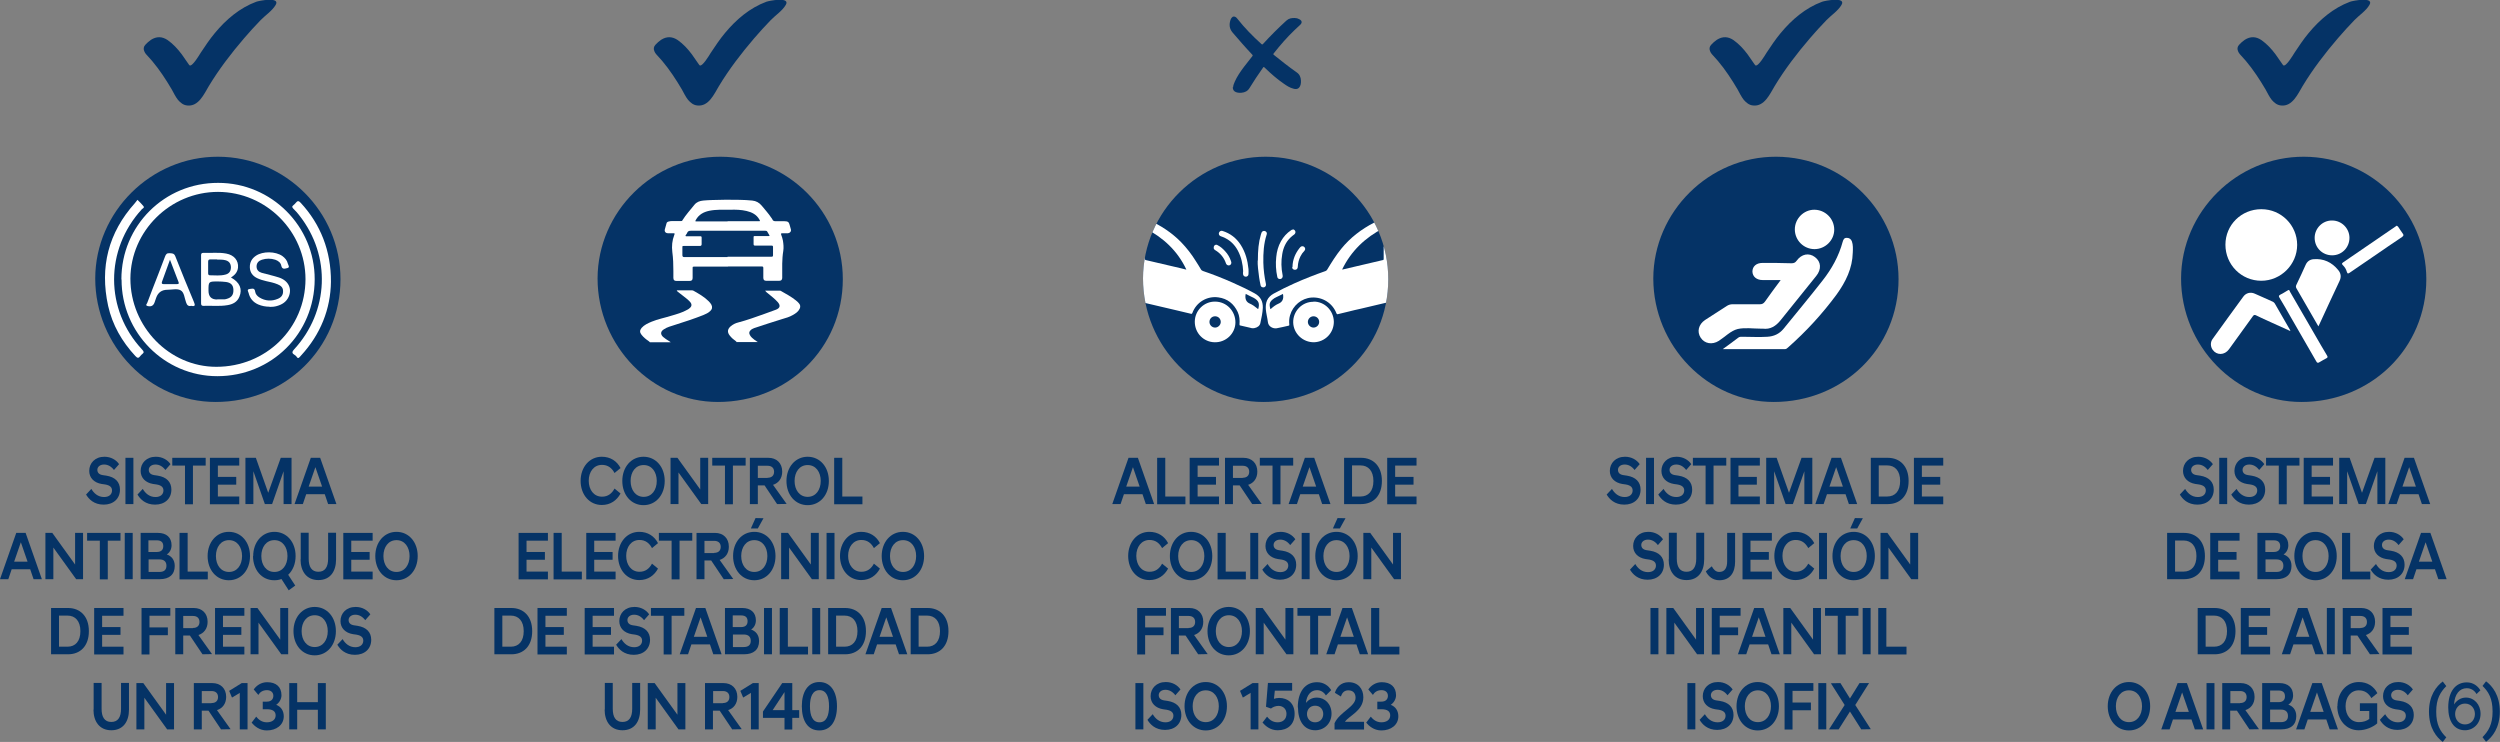 <?xml version="1.0" encoding="UTF-8"?> <svg xmlns="http://www.w3.org/2000/svg" xmlns:xlink="http://www.w3.org/1999/xlink" id="Capa_2" data-name="Capa 2" viewBox="0 0 141.49 41.99"><rect x="0" y="0" width="141.49" height="41.99" fill="#808080" stroke="none"/><defs><style> .cls-1 { fill: none; } .cls-1, .cls-2, .cls-3 { stroke-width: 0px; } .cls-2 { fill: #fff; } .cls-3 { fill: #053366; } .cls-4 { clip-path: url(#clippath); } </style><clipPath id="clippath"><path class="cls-1" d="M71.64,8.87c-3.79-.01-6.94,3.11-6.95,6.89,0,3.81,3.08,6.99,6.81,6.99,3.95,0,7.07-3.05,7.07-6.95,0-3.81-3.11-6.92-6.93-6.93Z"></path></clipPath></defs><g id="Capa_1-2" data-name="Capa 1"><g><path class="cls-3" d="M4.87,27.99l.3-.32c.14.24.37.46.72.46.29,0,.45-.16.45-.37,0-.17-.1-.29-.38-.34l-.21-.03c-.42-.07-.7-.34-.7-.74,0-.44.33-.8.86-.8.37,0,.67.18.83.42l-.29.33c-.15-.2-.34-.31-.56-.31-.24,0-.38.14-.38.3s.1.27.31.3l.2.03c.49.08.77.35.77.79,0,.51-.37.85-.92.85s-.85-.31-1.01-.59Z"></path><path class="cls-3" d="M7.1,25.91h.45v2.62h-.45v-2.62Z"></path><path class="cls-3" d="M7.78,27.99l.3-.32c.14.24.37.46.72.46.29,0,.45-.16.45-.37,0-.17-.1-.29-.38-.34l-.21-.03c-.42-.07-.7-.34-.7-.74,0-.44.33-.8.86-.8.37,0,.67.18.83.42l-.29.33c-.15-.2-.34-.31-.56-.31-.24,0-.38.14-.38.3s.1.27.31.3l.2.03c.49.08.77.35.77.79,0,.51-.37.85-.92.85s-.85-.31-1.01-.59Z"></path><path class="cls-3" d="M10.47,26.35h-.72v-.44h1.89v.44h-.72v2.19h-.45v-2.19Z"></path><path class="cls-3" d="M11.88,25.91h1.66v.44h-1.21v.64h1.04v.44h-1.04v.67h1.21v.44h-1.66v-2.62Z"></path><path class="cls-3" d="M13.87,25.91h.61l.7,1.98.71-1.98h.61v2.62h-.45v-1.86l-.65,1.86h-.41l-.65-1.86v1.86h-.45v-2.62Z"></path><path class="cls-3" d="M17.59,25.91h.53l.92,2.62h-.47l-.19-.56h-1.05l-.19.56h-.47l.92-2.62ZM17.48,27.54h.75l-.38-1.1-.38,1.1Z"></path><path class="cls-3" d="M.92,30.16h.53l.92,2.62h-.47l-.19-.56H.66l-.19.56h-.47l.92-2.62ZM.81,31.79h.75l-.38-1.1-.38,1.1Z"></path><path class="cls-3" d="M2.56,30.16h.4l1.29,1.79v-1.79h.45v2.62h-.39l-1.29-1.79v1.79h-.45v-2.62Z"></path><path class="cls-3" d="M5.65,30.6h-.72v-.44h1.89v.44h-.72v2.19h-.45v-2.19Z"></path><path class="cls-3" d="M7.06,30.16h.45v2.62h-.45v-2.62Z"></path><path class="cls-3" d="M7.96,30.16h.98c.48,0,.77.26.77.7,0,.22-.1.41-.27.52.26.09.45.3.45.65,0,.48-.3.75-.85.75h-1.08v-2.62ZM8.87,31.24c.26,0,.37-.13.37-.33s-.1-.33-.37-.33h-.47v.66h.47ZM9.02,32.37c.28,0,.4-.13.4-.35s-.12-.36-.4-.36h-.61v.71h.61Z"></path><path class="cls-3" d="M10.17,30.16h.45v2.19h1.14v.44h-1.6v-2.62Z"></path><path class="cls-3" d="M11.75,31.47c0-.78.5-1.37,1.2-1.37s1.2.58,1.2,1.37-.5,1.37-1.2,1.37-1.2-.58-1.2-1.37ZM12.22,31.47c0,.51.28.9.74.9s.74-.39.74-.9-.28-.9-.74-.9-.74.39-.74.9Z"></path><path class="cls-3" d="M14.33,31.47c0-.78.5-1.37,1.2-1.37s1.2.58,1.2,1.37c0,.44-.16.82-.42,1.06l.4.61-.37.27-.41-.64c-.13.05-.26.07-.41.07-.7,0-1.2-.58-1.2-1.37ZM16.27,31.47c0-.51-.28-.9-.74-.9s-.74.39-.74.9.28.9.74.9.74-.39.74-.9Z"></path><path class="cls-3" d="M17.02,31.66v-1.51h.45v1.47c0,.45.16.74.55.74s.55-.29.55-.74v-1.47h.45v1.51c0,.68-.33,1.17-1,1.17s-1.01-.5-1.01-1.17Z"></path><path class="cls-3" d="M19.43,30.16h1.66v.44h-1.21v.64h1.04v.44h-1.04v.67h1.21v.44h-1.66v-2.62Z"></path><path class="cls-3" d="M21.24,31.47c0-.78.5-1.37,1.2-1.37s1.2.58,1.2,1.37-.5,1.37-1.2,1.37-1.2-.58-1.2-1.37ZM21.7,31.47c0,.51.28.9.74.9s.74-.39.74-.9-.28-.9-.74-.9-.74.39-.74.9Z"></path><path class="cls-3" d="M2.89,34.41h.96c.68,0,1.18.46,1.18,1.31s-.49,1.31-1.18,1.31h-.96v-2.62ZM3.34,34.85v1.75h.48c.45,0,.73-.31.73-.88s-.29-.88-.73-.88h-.48Z"></path><path class="cls-3" d="M5.33,34.41h1.66v.44h-1.21v.64h1.04v.44h-1.04v.67h1.21v.44h-1.66v-2.62Z"></path><path class="cls-3" d="M8.01,34.41h1.63v.44h-1.18v.66h1.04v.44h-1.04v1.09h-.45v-2.62Z"></path><path class="cls-3" d="M10.75,35.97h-.38v1.06h-.45v-2.62h1.05c.46,0,.78.3.78.78,0,.39-.21.65-.52.75l.77,1.08h0s-.54.01-.54.01l-.71-1.06ZM10.92,35.54c.24,0,.37-.13.37-.34s-.13-.34-.37-.34h-.55v.69h.55Z"></path><path class="cls-3" d="M12.17,34.41h1.66v.44h-1.21v.64h1.04v.44h-1.04v.67h1.21v.44h-1.66v-2.62Z"></path><path class="cls-3" d="M14.17,34.41h.4l1.29,1.79v-1.79h.45v2.62h-.39l-1.29-1.79v1.79h-.45v-2.62Z"></path><path class="cls-3" d="M16.61,35.72c0-.78.5-1.37,1.2-1.37s1.2.58,1.2,1.37-.5,1.37-1.2,1.37-1.2-.58-1.2-1.37ZM17.07,35.72c0,.51.28.9.74.9s.74-.39.74-.9-.28-.9-.74-.9-.74.39-.74.9Z"></path><path class="cls-3" d="M19.09,36.49l.3-.32c.14.24.37.46.72.46.29,0,.45-.16.45-.37,0-.17-.1-.29-.38-.34l-.21-.03c-.42-.07-.7-.34-.7-.74,0-.44.33-.8.86-.8.37,0,.67.18.83.42l-.29.33c-.15-.2-.34-.31-.56-.31-.24,0-.38.14-.38.3s.1.27.31.3l.2.03c.49.08.77.35.77.79,0,.51-.37.85-.92.85s-.85-.31-1.01-.59Z"></path><path class="cls-3" d="M5.3,40.16v-1.51h.45v1.47c0,.45.16.74.55.74s.55-.29.55-.74v-1.47h.45v1.51c0,.68-.33,1.17-1,1.17s-1.01-.5-1.01-1.17Z"></path><path class="cls-3" d="M7.71,38.66h.4l1.29,1.79v-1.79h.45v2.62h-.39l-1.29-1.79v1.79h-.45v-2.62Z"></path><path class="cls-3" d="M11.8,40.22h-.38v1.06h-.45v-2.62h1.05c.46,0,.78.3.78.78,0,.39-.21.65-.52.75l.77,1.08h0s-.54.01-.54.01l-.71-1.06ZM11.97,39.79c.24,0,.37-.13.37-.34s-.13-.34-.37-.34h-.55v.69h.55Z"></path><path class="cls-3" d="M13.56,39.22l-.43.26-.16-.38.71-.44h.33v2.62h-.44v-2.07Z"></path><path class="cls-3" d="M14.24,40.9l.26-.34c.12.15.31.32.6.32s.5-.14.5-.39c0-.23-.16-.35-.5-.35h-.23v-.43h.23c.26,0,.37-.15.37-.33,0-.21-.16-.32-.36-.32-.25,0-.4.12-.49.27l-.26-.31c.15-.22.42-.41.76-.41.51,0,.81.27.81.74,0,.21-.12.42-.3.54.27.1.43.34.43.65,0,.49-.42.8-.96.8-.42,0-.7-.25-.86-.44Z"></path><path class="cls-3" d="M16.37,38.66h.45v1.08h1.17v-1.08h.45v2.62h-.45v-1.11h-1.17v1.11h-.45v-2.62Z"></path></g><g><path class="cls-3" d="M32.86,27.22c0-.78.5-1.37,1.2-1.37.49,0,.86.25,1.06.64l-.34.28c-.15-.28-.37-.46-.71-.46-.46,0-.75.39-.75.9s.29.9.75.9c.34,0,.56-.18.71-.46l.34.28c-.21.39-.57.65-1.06.65-.7,0-1.2-.58-1.2-1.37Z"></path><path class="cls-3" d="M35.22,27.22c0-.78.5-1.37,1.2-1.37s1.2.58,1.2,1.37-.5,1.37-1.2,1.37-1.2-.58-1.2-1.37ZM35.69,27.22c0,.51.28.9.74.9s.74-.39.74-.9-.28-.9-.74-.9-.74.39-.74.9Z"></path><path class="cls-3" d="M37.94,25.91h.4l1.29,1.79v-1.79h.45v2.62h-.39l-1.29-1.79v1.79h-.45v-2.62Z"></path><path class="cls-3" d="M41.03,26.35h-.72v-.44h1.89v.44h-.72v2.19h-.45v-2.19Z"></path><path class="cls-3" d="M43.27,27.47h-.38v1.06h-.45v-2.62h1.05c.46,0,.78.3.78.78,0,.39-.21.65-.52.75l.77,1.08h0s-.54.01-.54.01l-.71-1.06ZM43.44,27.04c.24,0,.37-.13.37-.34s-.13-.34-.37-.34h-.55v.69h.55Z"></path><path class="cls-3" d="M44.51,27.22c0-.78.5-1.37,1.2-1.37s1.2.58,1.2,1.37-.5,1.37-1.2,1.37-1.2-.58-1.2-1.37ZM44.97,27.22c0,.51.28.9.74.9s.74-.39.74-.9-.28-.9-.74-.9-.74.39-.74.9Z"></path><path class="cls-3" d="M47.22,25.91h.45v2.19h1.14v.44h-1.6v-2.62Z"></path><path class="cls-3" d="M29.35,30.16h1.66v.44h-1.21v.64h1.04v.44h-1.04v.67h1.21v.44h-1.66v-2.62Z"></path><path class="cls-3" d="M31.34,30.16h.45v2.19h1.14v.44h-1.6v-2.62Z"></path><path class="cls-3" d="M33.18,30.16h1.66v.44h-1.21v.64h1.04v.44h-1.04v.67h1.21v.44h-1.66v-2.62Z"></path><path class="cls-3" d="M34.98,31.47c0-.78.5-1.37,1.2-1.37.49,0,.86.25,1.06.64l-.34.28c-.15-.28-.37-.46-.71-.46-.46,0-.75.39-.75.9s.29.9.75.9c.34,0,.56-.18.71-.46l.34.28c-.21.39-.57.65-1.06.65-.7,0-1.2-.58-1.2-1.37Z"></path><path class="cls-3" d="M38.01,30.6h-.72v-.44h1.89v.44h-.72v2.19h-.45v-2.19Z"></path><path class="cls-3" d="M40.25,31.72h-.38v1.06h-.45v-2.62h1.05c.46,0,.78.3.78.78,0,.39-.21.65-.52.75l.77,1.08h0s-.54.01-.54.01l-.71-1.06ZM40.42,31.29c.24,0,.37-.13.37-.34s-.13-.34-.37-.34h-.55v.69h.55Z"></path><path class="cls-3" d="M42.69,32.84c-.7,0-1.2-.58-1.2-1.37s.5-1.37,1.2-1.37,1.2.58,1.2,1.37-.5,1.37-1.2,1.37ZM42.69,30.57c-.46,0-.74.39-.74.9s.28.9.74.9.74-.39.74-.9-.28-.9-.74-.9ZM42.5,29.91h.39l.32-.58h0s-.45-.01-.45-.01l-.26.58h0Z"></path><path class="cls-3" d="M44.2,30.16h.4l1.29,1.79v-1.79h.45v2.62h-.39l-1.29-1.79v1.79h-.45v-2.62Z"></path><path class="cls-3" d="M46.78,30.16h.45v2.62h-.45v-2.62Z"></path><path class="cls-3" d="M47.54,31.47c0-.78.5-1.37,1.2-1.37.49,0,.86.25,1.06.64l-.34.28c-.15-.28-.37-.46-.71-.46-.46,0-.75.39-.75.9s.29.9.75.9c.34,0,.56-.18.71-.46l.34.28c-.21.39-.57.65-1.06.65-.7,0-1.2-.58-1.2-1.37Z"></path><path class="cls-3" d="M49.9,31.47c0-.78.5-1.37,1.2-1.37s1.2.58,1.2,1.37-.5,1.37-1.2,1.37-1.2-.58-1.2-1.37ZM50.37,31.47c0,.51.28.9.74.9s.74-.39.74-.9-.28-.9-.74-.9-.74.39-.74.9Z"></path><path class="cls-3" d="M27.98,34.41h.96c.68,0,1.18.46,1.18,1.31s-.49,1.31-1.18,1.31h-.96v-2.62ZM28.43,34.85v1.75h.48c.45,0,.73-.31.73-.88s-.29-.88-.73-.88h-.48Z"></path><path class="cls-3" d="M30.42,34.41h1.66v.44h-1.21v.64h1.04v.44h-1.04v.67h1.21v.44h-1.66v-2.62Z"></path><path class="cls-3" d="M33.09,34.41h1.66v.44h-1.21v.64h1.04v.44h-1.04v.67h1.21v.44h-1.66v-2.62Z"></path><path class="cls-3" d="M34.87,36.49l.3-.32c.14.24.37.46.72.46.29,0,.45-.16.45-.37,0-.17-.1-.29-.38-.34l-.21-.03c-.42-.07-.7-.34-.7-.74,0-.44.33-.8.86-.8.37,0,.67.18.83.42l-.29.33c-.15-.2-.34-.31-.56-.31-.24,0-.38.14-.38.3s.1.27.31.3l.2.03c.49.08.77.35.77.79,0,.51-.37.85-.92.85s-.85-.31-1.01-.59Z"></path><path class="cls-3" d="M37.56,34.85h-.72v-.44h1.89v.44h-.72v2.19h-.45v-2.19Z"></path><path class="cls-3" d="M39.39,34.41h.53l.92,2.62h-.47l-.19-.56h-1.05l-.19.56h-.47l.92-2.62ZM39.28,36.04h.75l-.38-1.1-.38,1.1Z"></path><path class="cls-3" d="M41.03,34.41h.98c.48,0,.77.26.77.7,0,.22-.1.41-.27.52.26.09.45.3.45.65,0,.48-.3.75-.85.75h-1.08v-2.62ZM41.94,35.49c.26,0,.37-.13.37-.33s-.1-.33-.37-.33h-.47v.66h.47ZM42.09,36.62c.28,0,.4-.13.4-.35s-.12-.36-.4-.36h-.61v.71h.61Z"></path><path class="cls-3" d="M43.24,34.41h.45v2.62h-.45v-2.62Z"></path><path class="cls-3" d="M44.14,34.41h.45v2.19h1.14v.44h-1.6v-2.62Z"></path><path class="cls-3" d="M45.97,34.41h.45v2.62h-.45v-2.62Z"></path><path class="cls-3" d="M46.87,34.41h.96c.68,0,1.18.46,1.18,1.31s-.49,1.31-1.18,1.31h-.96v-2.62ZM47.32,34.85v1.75h.48c.45,0,.73-.31.73-.88s-.29-.88-.73-.88h-.48Z"></path><path class="cls-3" d="M49.9,34.41h.53l.92,2.62h-.47l-.19-.56h-1.05l-.19.56h-.47l.92-2.62ZM49.79,36.04h.75l-.38-1.1-.38,1.1Z"></path><path class="cls-3" d="M51.54,34.41h.96c.68,0,1.18.46,1.18,1.31s-.49,1.31-1.18,1.31h-.96v-2.62ZM51.99,34.85v1.75h.48c.45,0,.73-.31.73-.88s-.29-.88-.73-.88h-.48Z"></path><path class="cls-3" d="M34.23,40.16v-1.51h.45v1.47c0,.45.16.74.55.74s.55-.29.55-.74v-1.47h.45v1.51c0,.68-.33,1.17-1,1.17s-1.01-.5-1.01-1.17Z"></path><path class="cls-3" d="M36.65,38.66h.4l1.29,1.79v-1.79h.45v2.62h-.39l-1.29-1.79v1.79h-.45v-2.62Z"></path><path class="cls-3" d="M40.73,40.22h-.38v1.06h-.45v-2.62h1.05c.46,0,.78.3.78.78,0,.39-.21.65-.52.75l.77,1.08h0s-.54.01-.54.01l-.71-1.06ZM40.91,39.79c.24,0,.37-.13.37-.34s-.13-.34-.37-.34h-.55v.69h.55Z"></path><path class="cls-3" d="M42.49,39.22l-.43.26-.16-.38.71-.44h.33v2.62h-.44v-2.07Z"></path><path class="cls-3" d="M43.18,40.27l1.09-1.61h.57v1.53h.39v.44h-.39v.66h-.44v-.66h-1.22v-.36ZM44.4,40.19v-1.02l-.67,1.02h.67Z"></path><path class="cls-3" d="M45.38,39.97c0-.82.35-1.37.99-1.37s1,.54,1,1.37-.35,1.37-1,1.37-.99-.54-.99-1.37ZM46.92,39.97c0-.53-.15-.91-.54-.91s-.54.38-.54.91.15.91.54.91.54-.38.54-.91Z"></path></g><g><path class="cls-3" d="M63.87,25.91h.53l.92,2.62h-.47l-.19-.56h-1.05l-.19.56h-.47l.92-2.62ZM63.75,27.54h.75l-.38-1.1-.38,1.1Z"></path><path class="cls-3" d="M65.5,25.91h.45v2.19h1.14v.44h-1.6v-2.62Z"></path><path class="cls-3" d="M67.33,25.91h1.66v.44h-1.21v.64h1.04v.44h-1.04v.67h1.21v.44h-1.66v-2.62Z"></path><path class="cls-3" d="M70.16,27.47h-.38v1.06h-.45v-2.62h1.05c.46,0,.78.3.78.78,0,.39-.21.65-.52.75l.77,1.08h0s-.54.01-.54.01l-.71-1.06ZM70.33,27.04c.24,0,.37-.13.37-.34s-.13-.34-.37-.34h-.55v.69h.55Z"></path><path class="cls-3" d="M72.02,26.35h-.72v-.44h1.89v.44h-.72v2.19h-.45v-2.19Z"></path><path class="cls-3" d="M73.85,25.91h.53l.92,2.62h-.47l-.19-.56h-1.05l-.19.56h-.47l.92-2.62ZM73.74,27.54h.75l-.38-1.1-.38,1.1Z"></path><path class="cls-3" d="M76.07,25.91h.96c.68,0,1.18.46,1.18,1.31s-.49,1.31-1.18,1.31h-.96v-2.62ZM76.52,26.35v1.75h.48c.45,0,.73-.31.73-.88s-.29-.88-.73-.88h-.48Z"></path><path class="cls-3" d="M78.51,25.91h1.66v.44h-1.21v.64h1.04v.44h-1.04v.67h1.21v.44h-1.66v-2.62Z"></path><path class="cls-3" d="M63.85,31.47c0-.78.5-1.37,1.2-1.37.49,0,.86.25,1.06.64l-.34.28c-.15-.28-.37-.46-.71-.46-.46,0-.75.39-.75.9s.29.9.75.9c.34,0,.56-.18.71-.46l.34.28c-.21.39-.57.65-1.06.65-.7,0-1.2-.58-1.2-1.37Z"></path><path class="cls-3" d="M66.21,31.47c0-.78.5-1.37,1.2-1.37s1.2.58,1.2,1.37-.5,1.37-1.2,1.37-1.2-.58-1.2-1.37ZM66.68,31.47c0,.51.28.9.74.9s.74-.39.74-.9-.28-.9-.74-.9-.74.39-.74.9Z"></path><path class="cls-3" d="M68.92,30.16h.45v2.19h1.14v.44h-1.6v-2.62Z"></path><path class="cls-3" d="M70.76,30.16h.45v2.62h-.45v-2.62Z"></path><path class="cls-3" d="M71.44,32.24l.3-.32c.14.24.37.46.72.46.29,0,.45-.16.45-.37,0-.17-.1-.29-.38-.34l-.21-.03c-.42-.07-.7-.34-.7-.74,0-.44.33-.8.86-.8.37,0,.67.18.83.42l-.29.33c-.15-.2-.34-.31-.56-.31-.24,0-.38.14-.38.3s.1.27.31.3l.2.03c.49.08.77.35.77.79,0,.51-.37.85-.92.85s-.85-.31-1.01-.59Z"></path><path class="cls-3" d="M73.67,30.16h.45v2.62h-.45v-2.62Z"></path><path class="cls-3" d="M75.64,32.84c-.7,0-1.2-.58-1.2-1.37s.5-1.37,1.2-1.37,1.2.58,1.2,1.37-.5,1.37-1.2,1.37ZM75.64,30.57c-.46,0-.74.39-.74.9s.28.9.74.9.74-.39.74-.9-.28-.9-.74-.9ZM75.44,29.91h.39l.32-.58h0s-.45-.01-.45-.01l-.26.58h0Z"></path><path class="cls-3" d="M77.15,30.16h.4l1.29,1.79v-1.79h.45v2.62h-.39l-1.29-1.79v1.79h-.45v-2.62Z"></path><path class="cls-3" d="M64.36,34.41h1.63v.44h-1.18v.66h1.04v.44h-1.04v1.09h-.45v-2.62Z"></path><path class="cls-3" d="M67.1,35.97h-.38v1.06h-.45v-2.62h1.05c.46,0,.78.3.78.78,0,.39-.21.65-.52.75l.77,1.08h0s-.54.01-.54.01l-.71-1.06ZM67.27,35.54c.24,0,.37-.13.37-.34s-.13-.34-.37-.34h-.55v.69h.55Z"></path><path class="cls-3" d="M68.34,35.72c0-.78.5-1.37,1.2-1.37s1.2.58,1.2,1.37-.5,1.37-1.2,1.37-1.2-.58-1.2-1.37ZM68.81,35.72c0,.51.28.9.74.9s.74-.39.74-.9-.28-.9-.74-.9-.74.39-.74.9Z"></path><path class="cls-3" d="M71.06,34.41h.4l1.29,1.79v-1.79h.45v2.62h-.39l-1.29-1.79v1.79h-.45v-2.62Z"></path><path class="cls-3" d="M74.15,34.85h-.72v-.44h1.89v.44h-.72v2.19h-.45v-2.19Z"></path><path class="cls-3" d="M75.98,34.41h.53l.92,2.62h-.47l-.19-.56h-1.05l-.19.56h-.47l.92-2.62ZM75.87,36.04h.75l-.38-1.1-.38,1.1Z"></path><path class="cls-3" d="M77.61,34.41h.45v2.19h1.14v.44h-1.6v-2.62Z"></path><path class="cls-3" d="M64.26,38.66h.45v2.62h-.45v-2.62Z"></path><path class="cls-3" d="M64.94,40.74l.3-.32c.14.24.37.46.72.46.29,0,.45-.16.45-.37,0-.17-.1-.29-.38-.34l-.21-.03c-.42-.07-.7-.34-.7-.74,0-.44.33-.8.86-.8.37,0,.67.18.83.42l-.29.33c-.15-.2-.34-.31-.56-.31-.24,0-.38.14-.38.3s.1.27.31.3l.2.03c.49.08.77.35.77.79,0,.51-.37.85-.92.85s-.85-.31-1.01-.59Z"></path><path class="cls-3" d="M67.04,39.97c0-.78.5-1.37,1.2-1.37s1.2.58,1.2,1.37-.5,1.37-1.2,1.37-1.2-.58-1.2-1.37ZM67.5,39.97c0,.51.28.9.74.9s.74-.39.74-.9-.28-.9-.74-.9-.74.39-.74.9Z"></path><path class="cls-3" d="M70.77,39.22l-.43.26-.16-.38.71-.44h.33v2.62h-.44v-2.07Z"></path><path class="cls-3" d="M71.45,40.9l.26-.34c.12.15.3.32.6.32s.5-.18.5-.48c0-.27-.19-.45-.45-.45-.18,0-.32.07-.43.15l-.28-.1.11-1.35h1.37v.44h-.98l-.05.46c.09-.03.19-.05.3-.05.48,0,.87.3.87.9s-.39.93-.96.93c-.42,0-.7-.25-.86-.44Z"></path><path class="cls-3" d="M73.45,40.04c0-.9.42-1.43,1.09-1.43.38,0,.65.2.8.45l-.3.3c-.1-.17-.28-.3-.5-.3-.33,0-.58.25-.63.72.14-.17.34-.3.62-.3.45,0,.83.36.83.91s-.41.94-.92.94c-.65,0-.98-.55-.98-1.3ZM74.89,40.41c0-.26-.17-.47-.46-.47s-.46.22-.46.47.17.47.46.47.46-.22.46-.47Z"></path><path class="cls-3" d="M75.54,40.91c.29-.62,1.18-.91,1.18-1.42,0-.22-.11-.42-.41-.42-.22,0-.35.13-.42.35l-.34-.21c.08-.27.31-.6.78-.6.53,0,.83.37.83.85,0,.77-.82,1.05-1.04,1.39h1.08v.44h-1.67v-.37Z"></path><path class="cls-3" d="M77.32,40.9l.26-.34c.12.15.31.32.6.32s.5-.14.5-.39c0-.23-.16-.35-.5-.35h-.23v-.43h.23c.26,0,.37-.15.37-.33,0-.21-.16-.32-.36-.32-.25,0-.4.12-.49.27l-.26-.31c.15-.22.42-.41.76-.41.51,0,.81.27.81.74,0,.21-.12.42-.3.54.27.1.43.34.43.65,0,.49-.42.8-.96.8-.42,0-.7-.25-.86-.44Z"></path></g><g><path class="cls-3" d="M90.93,27.99l.3-.32c.14.24.37.46.72.46.29,0,.45-.16.45-.37,0-.17-.1-.29-.38-.34l-.21-.03c-.42-.07-.7-.34-.7-.74,0-.44.33-.8.86-.8.37,0,.67.18.83.42l-.29.33c-.15-.2-.34-.31-.56-.31-.24,0-.38.14-.38.3s.1.27.31.3l.2.03c.49.08.77.35.77.79,0,.51-.37.85-.92.85s-.85-.31-1.01-.59Z"></path><path class="cls-3" d="M93.16,25.91h.45v2.62h-.45v-2.62Z"></path><path class="cls-3" d="M93.85,27.99l.3-.32c.14.24.37.46.72.46.29,0,.45-.16.45-.37,0-.17-.1-.29-.38-.34l-.21-.03c-.42-.07-.7-.34-.7-.74,0-.44.33-.8.86-.8.37,0,.67.18.83.42l-.29.33c-.15-.2-.34-.31-.56-.31-.24,0-.38.14-.38.3s.1.27.31.3l.2.03c.49.08.77.35.77.79,0,.51-.37.85-.92.85s-.85-.31-1.01-.59Z"></path><path class="cls-3" d="M96.53,26.35h-.72v-.44h1.89v.44h-.72v2.19h-.45v-2.19Z"></path><path class="cls-3" d="M97.94,25.91h1.66v.44h-1.21v.64h1.04v.44h-1.04v.67h1.21v.44h-1.66v-2.62Z"></path><path class="cls-3" d="M99.94,25.91h.61l.7,1.98.71-1.98h.61v2.62h-.45v-1.86l-.65,1.86h-.41l-.65-1.86v1.86h-.45v-2.62Z"></path><path class="cls-3" d="M103.66,25.91h.53l.92,2.62h-.47l-.19-.56h-1.05l-.19.56h-.47l.92-2.62ZM103.55,27.54h.75l-.38-1.1-.38,1.1Z"></path><path class="cls-3" d="M105.88,25.91h.96c.68,0,1.18.46,1.18,1.31s-.49,1.31-1.18,1.31h-.96v-2.62ZM106.33,26.35v1.75h.48c.45,0,.73-.31.73-.88s-.29-.88-.73-.88h-.48Z"></path><path class="cls-3" d="M108.32,25.91h1.66v.44h-1.21v.64h1.04v.44h-1.04v.67h1.21v.44h-1.66v-2.62Z"></path><path class="cls-3" d="M92.25,32.24l.3-.32c.14.24.37.46.72.46.29,0,.45-.16.45-.37,0-.17-.1-.29-.38-.34l-.21-.03c-.42-.07-.7-.34-.7-.74,0-.44.33-.8.86-.8.37,0,.67.18.83.42l-.29.33c-.15-.2-.34-.31-.56-.31-.24,0-.38.14-.38.3s.1.27.31.3l.2.03c.49.08.77.35.77.79,0,.51-.37.85-.92.85s-.85-.31-1.01-.59Z"></path><path class="cls-3" d="M94.45,31.66v-1.51h.45v1.47c0,.45.16.74.55.74s.55-.29.55-.74v-1.47h.45v1.51c0,.68-.33,1.17-1,1.17s-1.01-.5-1.01-1.17Z"></path><path class="cls-3" d="M96.55,32.33l.33-.28c.09.17.22.32.42.32.32,0,.45-.23.45-.6v-1.61h.45v1.63c0,.62-.29,1.05-.89,1.05-.38,0-.64-.23-.77-.51Z"></path><path class="cls-3" d="M98.62,30.16h1.66v.44h-1.21v.64h1.04v.44h-1.04v.67h1.21v.44h-1.66v-2.62Z"></path><path class="cls-3" d="M100.42,31.47c0-.78.5-1.37,1.2-1.37.49,0,.86.25,1.06.64l-.34.28c-.15-.28-.37-.46-.71-.46-.46,0-.75.39-.75.9s.29.9.75.9c.34,0,.56-.18.71-.46l.34.28c-.21.39-.57.65-1.06.65-.7,0-1.2-.58-1.2-1.37Z"></path><path class="cls-3" d="M102.95,30.16h.45v2.62h-.45v-2.62Z"></path><path class="cls-3" d="M104.91,32.84c-.7,0-1.2-.58-1.2-1.37s.5-1.37,1.2-1.37,1.2.58,1.2,1.37-.5,1.37-1.2,1.37ZM104.91,30.57c-.46,0-.74.39-.74.9s.28.9.74.9.74-.39.74-.9-.28-.9-.74-.9ZM104.72,29.91h.39l.32-.58h0s-.45-.01-.45-.01l-.26.58h0Z"></path><path class="cls-3" d="M106.42,30.16h.4l1.29,1.79v-1.79h.45v2.62h-.39l-1.29-1.79v1.79h-.45v-2.62Z"></path><path class="cls-3" d="M93.41,34.41h.45v2.62h-.45v-2.62Z"></path><path class="cls-3" d="M94.3,34.41h.4l1.29,1.79v-1.79h.45v2.62h-.39l-1.29-1.79v1.79h-.45v-2.62Z"></path><path class="cls-3" d="M96.88,34.41h1.63v.44h-1.18v.66h1.04v.44h-1.04v1.09h-.45v-2.62Z"></path><path class="cls-3" d="M99.28,34.41h.53l.92,2.62h-.47l-.19-.56h-1.05l-.19.56h-.47l.92-2.62ZM99.17,36.04h.75l-.38-1.1-.38,1.1Z"></path><path class="cls-3" d="M100.92,34.41h.4l1.29,1.79v-1.79h.45v2.62h-.39l-1.29-1.79v1.79h-.45v-2.62Z"></path><path class="cls-3" d="M104.01,34.85h-.72v-.44h1.89v.44h-.72v2.19h-.45v-2.19Z"></path><path class="cls-3" d="M105.42,34.41h.45v2.62h-.45v-2.62Z"></path><path class="cls-3" d="M106.31,34.41h.45v2.19h1.14v.44h-1.6v-2.62Z"></path><path class="cls-3" d="M95.5,38.66h.45v2.62h-.45v-2.62Z"></path><path class="cls-3" d="M96.19,40.74l.3-.32c.14.24.37.46.72.46.29,0,.45-.16.45-.37,0-.17-.1-.29-.38-.34l-.21-.03c-.42-.07-.7-.34-.7-.74,0-.44.33-.8.86-.8.37,0,.67.18.83.42l-.29.33c-.15-.2-.34-.31-.56-.31-.24,0-.38.14-.38.3s.1.27.31.3l.2.03c.49.08.77.35.77.79,0,.51-.37.85-.92.85s-.85-.31-1.01-.59Z"></path><path class="cls-3" d="M98.28,39.97c0-.78.5-1.37,1.2-1.37s1.2.58,1.2,1.37-.5,1.37-1.2,1.37-1.2-.58-1.2-1.37ZM98.75,39.97c0,.51.28.9.74.9s.74-.39.74-.9-.28-.9-.74-.9-.74.39-.74.9Z"></path><path class="cls-3" d="M101,38.66h1.63v.44h-1.18v.66h1.04v.44h-1.04v1.09h-.45v-2.62Z"></path><path class="cls-3" d="M102.91,38.66h.45v2.62h-.45v-2.62Z"></path><path class="cls-3" d="M103.52,41.27l.88-1.37-.78-1.23h0s.54-.01.54-.01l.54.87.54-.87h.54s-.78,1.24-.78,1.24l.88,1.37h0s-.54.01-.54.01l-.64-1.01-.64,1.01h-.54Z"></path></g><g><path class="cls-3" d="M123.37,27.99l.3-.32c.14.24.37.46.72.46.29,0,.45-.16.45-.37,0-.17-.1-.29-.38-.34l-.21-.03c-.42-.07-.7-.34-.7-.74,0-.44.33-.8.86-.8.37,0,.67.18.83.42l-.29.33c-.15-.2-.34-.31-.56-.31-.24,0-.38.14-.38.3s.1.27.31.3l.2.03c.49.08.77.35.77.79,0,.51-.37.85-.92.85s-.85-.31-1.01-.59Z"></path><path class="cls-3" d="M125.6,25.91h.45v2.62h-.45v-2.62Z"></path><path class="cls-3" d="M126.28,27.99l.3-.32c.14.24.37.46.72.46.29,0,.45-.16.45-.37,0-.17-.1-.29-.38-.34l-.21-.03c-.42-.07-.7-.34-.7-.74,0-.44.33-.8.86-.8.37,0,.67.18.83.42l-.29.33c-.15-.2-.34-.31-.56-.31-.24,0-.38.14-.38.3s.1.27.31.3l.2.03c.49.08.77.35.77.79,0,.51-.37.85-.92.85s-.85-.31-1.01-.59Z"></path><path class="cls-3" d="M128.97,26.35h-.72v-.44h1.89v.44h-.72v2.19h-.45v-2.19Z"></path><path class="cls-3" d="M130.38,25.91h1.66v.44h-1.21v.64h1.04v.44h-1.04v.67h1.21v.44h-1.66v-2.62Z"></path><path class="cls-3" d="M132.37,25.91h.61l.7,1.98.71-1.98h.61v2.62h-.45v-1.86l-.65,1.86h-.41l-.65-1.86v1.86h-.45v-2.62Z"></path><path class="cls-3" d="M136.09,25.91h.53l.92,2.62h-.47l-.19-.56h-1.05l-.19.56h-.47l.92-2.62ZM135.98,27.54h.75l-.38-1.1-.38,1.1Z"></path><path class="cls-3" d="M122.65,30.16h.96c.68,0,1.18.46,1.18,1.31s-.49,1.31-1.18,1.31h-.96v-2.62ZM123.1,30.6v1.75h.48c.45,0,.73-.31.73-.88s-.29-.88-.73-.88h-.48Z"></path><path class="cls-3" d="M125.09,30.16h1.66v.44h-1.21v.64h1.04v.44h-1.04v.67h1.21v.44h-1.66v-2.62Z"></path><path class="cls-3" d="M127.76,30.16h.98c.48,0,.77.26.77.7,0,.22-.1.41-.27.52.26.09.45.3.45.65,0,.48-.3.75-.85.75h-1.08v-2.62ZM128.68,31.24c.26,0,.37-.13.37-.33s-.1-.33-.37-.33h-.47v.66h.47ZM128.83,32.37c.28,0,.4-.13.4-.35s-.12-.36-.4-.36h-.61v.71h.61Z"></path><path class="cls-3" d="M129.85,31.47c0-.78.5-1.37,1.2-1.37s1.2.58,1.2,1.37-.5,1.37-1.2,1.37-1.2-.58-1.2-1.37ZM130.31,31.47c0,.51.28.9.74.9s.74-.39.74-.9-.28-.9-.74-.9-.74.39-.74.9Z"></path><path class="cls-3" d="M132.56,30.16h.45v2.19h1.14v.44h-1.6v-2.62Z"></path><path class="cls-3" d="M134.17,32.24l.3-.32c.14.24.37.46.72.46.29,0,.45-.16.45-.37,0-.17-.1-.29-.38-.34l-.21-.03c-.42-.07-.7-.34-.7-.74,0-.44.33-.8.86-.8.37,0,.67.18.83.42l-.29.33c-.15-.2-.34-.31-.56-.31-.24,0-.38.14-.38.3s.1.27.31.3l.2.03c.49.08.77.35.77.79,0,.51-.37.85-.92.85s-.85-.31-1.01-.59Z"></path><path class="cls-3" d="M137.02,30.16h.53l.92,2.62h-.47l-.19-.56h-1.05l-.19.56h-.47l.92-2.62ZM136.91,31.79h.75l-.38-1.1-.38,1.1Z"></path><path class="cls-3" d="M124.38,34.41h.96c.68,0,1.18.46,1.18,1.31s-.49,1.31-1.18,1.31h-.96v-2.62ZM124.83,34.85v1.75h.48c.45,0,.73-.31.73-.88s-.29-.88-.73-.88h-.48Z"></path><path class="cls-3" d="M126.82,34.41h1.66v.44h-1.21v.64h1.04v.44h-1.04v.67h1.21v.44h-1.66v-2.62Z"></path><path class="cls-3" d="M130.06,34.41h.53l.92,2.62h-.47l-.19-.56h-1.05l-.19.56h-.47l.92-2.62ZM129.95,36.04h.75l-.38-1.1-.38,1.1Z"></path><path class="cls-3" d="M131.69,34.41h.45v2.62h-.45v-2.62Z"></path><path class="cls-3" d="M133.42,35.97h-.38v1.06h-.45v-2.62h1.05c.46,0,.78.3.78.78,0,.39-.21.65-.52.75l.77,1.08h0s-.54.01-.54.01l-.71-1.06ZM133.59,35.54c.24,0,.37-.13.37-.34s-.13-.34-.37-.34h-.55v.69h.55Z"></path><path class="cls-3" d="M134.84,34.41h1.66v.44h-1.21v.64h1.04v.44h-1.04v.67h1.21v.44h-1.66v-2.62Z"></path><path class="cls-3" d="M119.29,39.97c0-.78.5-1.37,1.2-1.37s1.2.58,1.2,1.37-.5,1.37-1.2,1.37-1.2-.58-1.2-1.37ZM119.75,39.97c0,.51.28.9.74.9s.74-.39.74-.9-.28-.9-.74-.9-.74.39-.74.9Z"></path><path class="cls-3" d="M123.24,38.66h.53l.92,2.62h-.47l-.19-.56h-1.05l-.19.56h-.47l.92-2.62ZM123.13,40.29h.75l-.38-1.1-.38,1.1Z"></path><path class="cls-3" d="M124.88,38.66h.45v2.62h-.45v-2.62Z"></path><path class="cls-3" d="M126.6,40.22h-.38v1.06h-.45v-2.62h1.05c.46,0,.78.3.78.78,0,.39-.21.65-.52.75l.77,1.08h0s-.54.01-.54.01l-.71-1.06ZM126.78,39.79c.24,0,.37-.13.37-.34s-.13-.34-.37-.34h-.55v.69h.55Z"></path><path class="cls-3" d="M128.03,38.66h.98c.48,0,.77.26.77.7,0,.22-.1.41-.27.52.26.09.45.3.45.65,0,.48-.3.75-.85.75h-1.08v-2.62ZM128.95,39.74c.26,0,.37-.13.37-.33s-.1-.33-.37-.33h-.47v.66h.47ZM129.09,40.87c.28,0,.4-.13.4-.35s-.12-.36-.4-.36h-.61v.71h.61Z"></path><path class="cls-3" d="M130.87,38.66h.53l.92,2.62h-.47l-.19-.56h-1.05l-.19.56h-.47l.92-2.62ZM130.76,40.29h.75l-.38-1.1-.38,1.1Z"></path><path class="cls-3" d="M132.29,39.97c0-.78.51-1.37,1.21-1.37.48,0,.85.24,1.05.63l-.34.28c-.15-.27-.37-.44-.71-.44-.46,0-.75.39-.75.9s.3.9.76.9c.23,0,.45-.07.58-.18v-.45h-.53v-.44h.98v1.14c-.24.21-.65.39-1.05.39-.7,0-1.21-.58-1.21-1.37Z"></path><path class="cls-3" d="M134.69,40.74l.3-.32c.14.24.37.46.72.46.29,0,.45-.16.45-.37,0-.17-.1-.29-.38-.34l-.21-.03c-.42-.07-.7-.34-.7-.74,0-.44.33-.8.86-.8.37,0,.67.18.83.42l-.29.33c-.15-.2-.34-.31-.56-.31-.24,0-.38.14-.38.3s.1.27.31.3l.2.03c.49.08.77.35.77.79,0,.51-.37.85-.92.85s-.85-.31-1.01-.59Z"></path><path class="cls-3" d="M138.25,41.99c-.35-.26-.78-.78-.78-1.71s.43-1.45.78-1.71l.2.26c-.33.34-.57.71-.57,1.45s.23,1.12.57,1.45l-.2.26Z"></path><path class="cls-3" d="M138.56,40.04c0-.9.41-1.42,1.05-1.42.36,0,.62.2.77.45l-.22.21c-.11-.2-.31-.33-.55-.33-.41,0-.69.34-.72.92.14-.22.38-.39.67-.39.46,0,.83.38.83.92s-.4.93-.88.93c-.62,0-.95-.52-.95-1.29ZM140.07,40.41c0-.32-.22-.59-.56-.59s-.56.27-.56.59.22.59.56.59.56-.27.56-.59Z"></path><path class="cls-3" d="M140.7,38.56c.35.26.78.78.78,1.71s-.43,1.45-.78,1.71l-.2-.26c.33-.34.57-.71.57-1.45s-.23-1.12-.57-1.45l.2-.26Z"></path></g><path class="cls-3" d="M10.73,3.7c.15.09.56-.6.62-.7.26-.39.51-.77.81-1.13.63-.76,1.4-1.42,2.34-1.77.16-.06,1.39-.3,1.1.18-.19.33-.59.59-.85.86-.32.33-.63.67-.93,1.02-.73.85-1.42,1.75-2,2.71-.27.45-.58,1.17-1.22,1.1-.23-.02-.39-.16-.53-.32-.14-.18-.24-.39-.35-.59-.33-.56-.69-1.11-1.11-1.61-.11-.13-.23-.25-.34-.38-.04-.05-.08-.1-.1-.16-.06-.13-.05-.26.05-.37.1-.11.21-.21.33-.29.32-.2.63-.19.94.02.31.22.57.5.8.81.13.18.26.37.39.56.02.02.03.05.05.06Z"></path><path class="cls-3" d="M39.6,3.7c.15.09.56-.6.62-.7.26-.39.51-.77.81-1.13.63-.76,1.4-1.42,2.34-1.77.16-.06,1.39-.3,1.1.18-.19.33-.59.59-.85.86-.32.33-.63.67-.93,1.02-.73.85-1.42,1.75-2,2.71-.27.45-.58,1.17-1.22,1.1-.23-.02-.39-.16-.53-.32-.14-.18-.24-.39-.35-.59-.33-.56-.69-1.11-1.11-1.61-.11-.13-.23-.25-.34-.38-.04-.05-.08-.1-.1-.16-.06-.13-.05-.26.05-.37.1-.11.21-.21.33-.29.32-.2.63-.19.94.02.31.22.57.5.8.81.13.18.26.37.39.56.02.02.03.05.05.06Z"></path><path class="cls-3" d="M129.23,3.7c.15.09.56-.6.62-.7.26-.39.51-.77.81-1.13.63-.76,1.4-1.42,2.34-1.77.16-.06,1.39-.3,1.1.18-.19.33-.59.59-.85.86-.32.33-.63.67-.93,1.02-.73.85-1.42,1.75-2,2.71-.27.45-.58,1.17-1.22,1.1-.23-.02-.39-.16-.53-.32-.14-.18-.24-.39-.35-.59-.33-.56-.69-1.11-1.11-1.61-.11-.13-.23-.25-.34-.38-.04-.05-.08-.1-.1-.16-.06-.13-.05-.26.05-.37.1-.11.21-.21.33-.29.32-.2.63-.19.94.02.31.22.57.5.8.81.13.18.26.37.39.56.02.02.03.05.05.06Z"></path><path class="cls-3" d="M69.79,4.94c0-.09.04-.2.09-.31.13-.3.32-.57.52-.84.15-.2.31-.4.47-.6.03-.04.04-.06,0-.1-.39-.41-.75-.83-1.12-1.26-.18-.22-.19-.45-.11-.7.02-.05.04-.1.08-.14.06-.07.14-.07.22-.02.04.03.07.06.09.09.41.52.87.99,1.36,1.43.04.04.06.03.09,0,.42-.46.86-.9,1.32-1.32.14-.13.3-.16.49-.15.08,0,.16.02.23.06.17.08.2.2.06.33-.1.1-.21.19-.31.29-.43.41-.82.86-1.19,1.33-.03.04-.01.06.02.08.42.34.84.67,1.28.98.18.12.24.28.25.48,0,.07,0,.15-.02.22-.06.21-.19.29-.4.23-.21-.05-.39-.17-.56-.29-.38-.26-.72-.56-1.05-.88-.08-.08-.08-.08-.14.01-.26.37-.51.74-.74,1.12-.11.18-.26.25-.46.27-.11.01-.22,0-.32-.04-.11-.05-.17-.13-.17-.28Z"></path><path class="cls-3" d="M99.35,3.7c.15.09.56-.6.62-.7.26-.39.51-.77.81-1.13.63-.76,1.4-1.42,2.34-1.77.16-.06,1.39-.3,1.1.18-.19.33-.59.59-.85.86-.32.33-.63.67-.93,1.02-.73.85-1.42,1.75-2,2.71-.27.45-.58,1.17-1.22,1.1-.23-.02-.39-.16-.53-.32-.14-.18-.24-.39-.35-.59-.33-.56-.69-1.11-1.11-1.61-.11-.13-.23-.25-.34-.38-.04-.05-.08-.1-.1-.16-.06-.13-.05-.26.05-.37.1-.11.21-.21.33-.29.32-.2.63-.19.94.02.31.22.57.5.8.81.13.18.26.37.39.56.02.02.03.05.05.06Z"></path><g><path class="cls-3" d="M12.34,8.87c-3.79-.01-6.94,3.11-6.95,6.89,0,3.81,3.08,6.99,6.81,6.99,3.95,0,7.07-3.05,7.07-6.95,0-3.81-3.11-6.92-6.93-6.93Z"></path><path class="cls-2" d="M6.87,15.81c0-3.04,2.44-5.47,5.48-5.46,3.02,0,5.47,2.46,5.46,5.46-.01,3.07-2.44,5.48-5.51,5.48-3,0-5.43-2.47-5.42-5.47ZM17.29,15.81c0-2.71-2.22-4.94-4.95-4.95-2.71,0-4.95,2.22-4.96,4.91,0,2.72,2.2,4.99,4.86,4.99,2.82,0,5.04-2.18,5.05-4.96Z"></path><path class="cls-2" d="M7.78,11.31c.14.14.25.24.34.36.07.09-.05.13-.09.17-2.1,2.29-2.1,5.69.02,7.95.09.1.12.16,0,.25-.04.03-.08.07-.11.11-.09.13-.16.13-.28,0-.76-.82-1.3-1.76-1.54-2.84-.48-2.19.01-4.14,1.52-5.82.04-.05.08-.11.14-.18Z"></path><path class="cls-2" d="M18.73,15.95c-.02,1.53-.58,2.97-1.7,4.18-.07.07-.15.23-.25.05-.07-.12-.38-.15-.14-.4,1.98-2.15,2.11-5.29.3-7.59-.1-.13-.21-.26-.33-.37-.08-.08-.1-.14,0-.21.05-.04.09-.08.13-.13.1-.13.17-.12.28,0,1.12,1.21,1.72,2.72,1.71,4.47Z"></path><path class="cls-2" d="M13.08,15.71c.49.27.65.65.47,1.08-.12.3-.37.43-.67.48-.46.08-.92.02-1.38.04-.1,0-.12-.06-.12-.15,0-.9,0-1.8,0-2.71,0-.09.02-.14.13-.14.43.02.86-.04,1.29.04.45.08.71.4.67.8-.03.25-.17.41-.39.55ZM12.29,16.94c.14,0,.29,0,.43,0,.04,0,.09-.02.13-.03.27-.08.37-.24.36-.52-.01-.25-.14-.39-.41-.43-.16-.02-.32-.03-.47-.03-.53,0-.53,0-.53.52q0,.51.5.5ZM12.29,14.68c-.14,0-.26,0-.37,0-.09,0-.14.02-.14.13,0,.22,0,.44,0,.66,0,.07.03.11.1.11.29,0,.59.04.88-.04.2-.05.3-.18.31-.39,0-.22-.09-.36-.3-.42-.17-.05-.35-.03-.49-.04Z"></path><path class="cls-2" d="M15.27,17.36c-.23,0-.45-.04-.66-.13-.29-.13-.47-.35-.54-.65-.02-.07-.11-.2.04-.22.12-.01.3-.1.33.14.02.15.12.26.25.34.33.2.69.22,1.04.07.19-.08.3-.22.29-.44,0-.21-.14-.31-.31-.38-.21-.09-.43-.13-.65-.18-.17-.04-.34-.09-.49-.16-.26-.12-.42-.32-.43-.61-.01-.29.11-.51.35-.67.39-.26,1.1-.25,1.49.02.15.11.27.25.31.43.02.08.13.21-.02.25-.11.02-.3.12-.35-.13-.03-.17-.17-.28-.34-.34-.25-.08-.51-.08-.76,0-.18.06-.3.18-.3.38,0,.2.12.31.29.36.32.09.65.16.96.26.55.17.78.64.56,1.11-.13.28-.37.43-.66.51-.13.04-.27.05-.41.05Z"></path><path class="cls-2" d="M10.82,17.31c-.17.04-.24-.05-.29-.2-.09-.24-.1-.57-.31-.68-.19-.11-.49-.03-.74-.03q-.48,0-.64.45c-.03.09-.06.17-.09.26-.07.2-.2.26-.4.21-.14-.04-.04-.12-.02-.17.2-.54.41-1.07.62-1.61.13-.34.26-.68.39-1.02.05-.13.1-.2.26-.19.14.01.25,0,.32.17.34.87.7,1.74,1.06,2.6.07.17.07.26-.15.21ZM9.62,14.7c-.17.46-.31.85-.45,1.24-.03.09-.02.14.09.14.25,0,.5,0,.75,0,.11,0,.13-.03.09-.13-.15-.4-.31-.8-.48-1.25Z"></path></g><g><path class="cls-3" d="M40.77,8.87c-3.79-.01-6.94,3.11-6.95,6.89,0,3.81,3.08,6.99,6.81,6.99,3.95,0,7.07-3.05,7.07-6.95,0-3.81-3.11-6.92-6.93-6.93Z"></path><g><path class="cls-2" d="M41.7,19.37s-.03-.04-.04-.05c-.13-.09-.26-.2-.36-.33-.15-.19-.13-.36.05-.52.13-.11.27-.18.43-.22.5-.13.99-.31,1.47-.48.22-.08.44-.16.66-.24.24-.09.28-.24.1-.44-.16-.18-.36-.33-.54-.48-.06-.05-.12-.09-.16-.15.02-.02.05-.01.07-.01.24,0,.48,0,.73,0,.04,0,.08,0,.11.03.28.16.56.31.81.51.07.05.13.11.19.18.08.09.09.19.04.3-.08.17-.23.27-.39.36-.19.11-.4.17-.61.23-.53.17-1.06.33-1.58.51-.07.03-.14.06-.19.11-.09.08-.11.17-.05.28.06.12.17.2.27.28.06.04.12.08.18.12h-1.19Z"></path><path class="cls-2" d="M36.78,19.37s-.03-.04-.05-.05c-.16-.11-.3-.22-.42-.37-.11-.14-.11-.25,0-.39.15-.17.35-.26.56-.35.36-.15.74-.22,1.12-.34.31-.09.63-.18.91-.34.04-.02.09-.05.13-.09.13-.1.14-.23.02-.36-.11-.12-.24-.22-.37-.32-.1-.08-.21-.16-.31-.24-.03-.02-.05-.04-.07-.09.07,0,.13,0,.19,0,.21,0,.41,0,.62,0,.05,0,.1,0,.15.03.3.17.6.34.85.59.06.06.11.12.15.19.07.13.05.26-.06.36-.11.11-.25.17-.39.23-.53.21-1.08.39-1.62.56-.21.07-.43.12-.62.25-.19.12-.2.28-.04.43.1.09.22.16.33.23.04.02.07.05.1.07h-1.18Z"></path><path class="cls-2" d="M41.19,15.09c-.63,0-1.26,0-1.89,0-.1,0-.1,0-.1.1,0,.18,0,.36,0,.54,0,.12-.05.17-.18.17-.24,0-.49,0-.73,0-.13,0-.18-.05-.18-.18,0-.13,0-.25,0-.38,0-.36-.01-.72-.06-1.08-.04-.33-.01-.65.11-.96.04-.09.03-.1-.07-.1-.1,0-.2,0-.29,0-.13,0-.21-.1-.17-.23.03-.11.06-.21.09-.32.01-.06.05-.09.11-.11.07-.02.14-.03.21-.03.17,0,.34,0,.51,0,.03,0,.06,0,.07-.04.2-.32.45-.59.68-.88.13-.16.3-.22.5-.24.17-.02.34-.02.52-.03.51-.02,1.02-.02,1.53-.01.24,0,.48.02.72.04.22.02.4.12.54.29.18.22.38.44.54.68.02.03.05.06.06.09.03.09.1.11.19.11.17,0,.33,0,.5,0,.19,0,.25.05.29.21.02.08.05.17.07.25.03.11-.05.21-.16.22-.11,0-.22,0-.33,0-.06,0-.08.02-.06.08.04.11.08.22.1.34.03.19.05.39.02.58-.08.48-.06.97-.06,1.46,0,.03,0,.06,0,.08-.01.1-.06.15-.16.15-.25,0-.51,0-.76,0-.1,0-.15-.06-.15-.17,0-.18,0-.37,0-.55,0-.07-.02-.09-.09-.09-.63,0-1.27,0-1.9,0ZM41.18,14.53c.83,0,1.66,0,2.48,0,.07,0,.09-.02.09-.09,0-.15,0-.3,0-.45,0-.06-.01-.09-.08-.09-.31,0-.62,0-.93,0-.07,0-.09-.02-.09-.09,0-.12,0-.24,0-.36,0-.09,0-.09.1-.09.25,0,.49,0,.74,0,.07,0,.08-.01.04-.07-.03-.06-.07-.11-.1-.17-.02-.05-.06-.06-.11-.06-1.41,0-2.81,0-4.22,0-.1,0-.17.02-.21.12-.01.04-.04.07-.06.1-.01.02-.04.04-.03.07.01.03.05.02.07.02.25,0,.51,0,.76,0,.06,0,.08.02.08.08,0,.12,0,.25,0,.37q0,.1-.1.1c-.3,0-.6,0-.9,0-.09,0-.09,0-.09.09,0,.14,0,.29,0,.43q0,.11.1.11c.82,0,1.64,0,2.45,0ZM41.18,12.52h0c.58,0,1.16,0,1.75,0,.1,0,.1,0,.05-.09-.16-.29-.43-.42-.73-.49-.3-.07-.61-.08-.92-.07-.4,0-.8-.02-1.19.06-.32.07-.59.21-.76.52-.04.08-.04.08.05.08.58,0,1.17,0,1.75,0Z"></path></g></g><g><path class="cls-3" d="M71.64,8.87c-3.79-.01-6.94,3.11-6.95,6.89,0,3.81,3.08,6.99,6.81,6.99,3.95,0,7.07-3.05,7.07-6.95,0-3.81-3.11-6.92-6.93-6.93Z"></path><g class="cls-4"><g><path class="cls-2" d="M78.57,12.26c0,.08,0,.16,0,.23,0,1.51,0,3.03,0,4.54,0,.06-.02.08-.07.09-.49.11-.99.23-1.48.35-.24.05-.48.11-.72.17-.19.04-.39.09-.58.14-.04.01-.06,0-.08-.04-.22-.58-.78-.94-1.41-.9-.57.04-1.06.45-1.22,1.01-.05.17-.06.35-.04.53,0,.03,0,.04-.03.05-.23.05-.46.11-.69.15-.19.03-.46-.09-.49-.34-.03-.25-.1-.49-.12-.74-.01-.17,0-.34.07-.5.08-.17.21-.29.37-.38.38-.21.77-.4,1.17-.58.58-.26,1.17-.49,1.77-.7.05-.02.08-.05.1-.09.24-.4.49-.8.79-1.17.51-.63,1.14-1.11,1.86-1.48.25-.13.52-.24.79-.34ZM75.95,15.25s.04,0,.05,0c.75-.18,1.5-.35,2.26-.53.04,0,.05-.03.05-.06,0-.57,0-1.13,0-1.7,0-.02,0-.03-.01-.05-1.03.53-1.83,1.29-2.34,2.34ZM72.6,16.64c-.12.07-.24.11-.35.17-.09.04-.17.09-.25.16-.1.09-.16.19-.14.33,0,.05.02.11.03.16,0,.05.02.04.05.01.12-.11.25-.21.41-.28.22-.09.32-.26.26-.56Z"></path><path class="cls-2" d="M64.53,12.26c.17.06.33.12.48.19.68.31,1.3.71,1.83,1.25.32.33.6.69.84,1.08.1.16.2.31.29.47.03.05.07.07.12.09.56.19,1.12.41,1.66.65.43.19.85.39,1.27.62.32.18.46.45.45.81-.01.29-.08.58-.14.87-.03.15-.17.25-.34.28-.1.02-.19,0-.28-.03-.17-.04-.35-.08-.52-.12-.03,0-.04-.02-.04-.06.02-.24,0-.48-.1-.7-.22-.47-.58-.76-1.1-.83-.64-.09-1.25.28-1.47.89-.02.04-.04.05-.07.04-.29-.07-.59-.14-.88-.21-.64-.15-1.28-.3-1.92-.45-.05-.01-.06-.03-.06-.08,0-1.57,0-3.15,0-4.72,0-.02,0-.04,0-.06ZM64.8,12.9s0,.03,0,.04c0,.57,0,1.15,0,1.72,0,.04.02.05.05.06.66.15,1.31.31,1.97.46.11.03.22.05.32.08,0,0,0,0,0-.01-.5-1.06-1.31-1.81-2.35-2.34ZM70.5,16.64s0,.05-.01.06c-.03.23.05.4.24.48.16.07.3.17.43.28.01.01.02.03.05.03.09-.31.03-.47-.25-.63-.15-.08-.31-.14-.46-.23Z"></path><path class="cls-2" d="M68.77,17.07c.65,0,1.16.54,1.15,1.19-.01.62-.54,1.13-1.18,1.11-.61-.01-1.12-.51-1.12-1.16,0-.64.53-1.15,1.15-1.14ZM68.77,17.9c-.18,0-.32.14-.32.32,0,.17.14.32.32.32.17,0,.32-.15.32-.32,0-.18-.14-.32-.32-.32Z"></path><path class="cls-2" d="M74.34,17.07c.62-.01,1.14.5,1.15,1.14,0,.64-.5,1.14-1.12,1.16-.63.01-1.16-.49-1.18-1.11-.02-.64.5-1.19,1.15-1.18ZM74.34,18.54c.17,0,.32-.14.32-.32,0-.18-.14-.32-.32-.32-.18,0-.32.15-.32.32,0,.17.15.32.32.32Z"></path><path class="cls-2" d="M71.19,14.75c0-.58.04-1.03.17-1.47.01-.04.03-.08.04-.12.04-.08.12-.11.2-.08.08.03.12.11.09.19-.17.52-.2,1.05-.19,1.6.01.4.06.79.14,1.17.01.05.02.1-.01.15-.03.06-.1.09-.17.07-.07-.01-.11-.06-.12-.13-.03-.15-.06-.29-.08-.44-.05-.35-.09-.71-.08-.94Z"></path><path class="cls-2" d="M70.36,15.37c-.02-.42-.11-.83-.31-1.2-.19-.35-.47-.61-.85-.76-.04-.01-.08-.03-.11-.04-.09-.03-.13-.12-.1-.2.03-.08.11-.13.2-.1.44.14.78.4,1.03.79.27.42.39.88.44,1.37,0,.09.01.18,0,.28,0,.09-.07.15-.15.15-.09,0-.15-.06-.16-.15,0-.05,0-.09,0-.14Z"></path><path class="cls-2" d="M73.16,12.98c.07,0,.13.05.15.11.02.06,0,.13-.06.18-.07.05-.15.11-.21.17-.27.26-.41.58-.47.94-.07.4-.06.79.02,1.19.03.14-.06.24-.18.22-.07-.01-.11-.06-.12-.12-.08-.37-.1-.74-.06-1.12.03-.32.11-.62.27-.9.14-.25.33-.46.57-.62.04-.03.06-.04.11-.03Z"></path><path class="cls-2" d="M69.69,14.86c0,.09-.05.15-.13.16-.07.01-.14-.03-.17-.1-.11-.33-.31-.58-.61-.76-.05-.03-.09-.07-.09-.13,0-.06.01-.11.06-.15.05-.04.11-.04.17,0,.16.08.29.2.41.33.16.17.27.36.34.57.01.03.02.06.02.08Z"></path><path class="cls-2" d="M73.15,15.12c0-.24.05-.43.12-.61.07-.17.16-.32.27-.46.02-.03.04-.05.06-.07.06-.06.16-.06.22,0,.06.06.07.15,0,.22-.09.09-.16.19-.22.31-.09.18-.14.37-.15.58,0,.11-.06.18-.16.18-.1,0-.16-.07-.16-.14Z"></path></g></g></g><g><path class="cls-3" d="M100.52,8.87c-3.79-.01-6.94,3.11-6.95,6.89,0,3.81,3.08,6.99,6.81,6.99,3.95,0,7.07-3.05,7.07-6.95,0-3.81-3.11-6.92-6.93-6.93Z"></path><g><path class="cls-2" d="M100.8,15.85c-.38,0-.71,0-1.04,0-.34,0-.57-.19-.58-.48,0-.29.22-.49.57-.49.55,0,1.1,0,1.64.02.13,0,.21-.03.29-.14.28-.39.7-.47,1.04-.21.35.26.38.69.07,1.07-.67.84-1.35,1.67-2.02,2.51-.26.32-.57.53-1.01.47-.04,0-.08,0-.12,0-.43,0-.88-.07-1.29.02-.4.1-.71.44-1.07.67-.38.24-.81.16-1.03-.18-.22-.34-.12-.75.25-1,.41-.27.83-.53,1.24-.8.1-.06.2-.09.31-.09.52,0,1.03,0,1.55,0,.13,0,.21-.04.29-.15.28-.4.57-.79.89-1.22Z"></path><path class="cls-2" d="M97.5,19.76c.33-.24.61-.44.88-.65.08-.06.16-.05.25-.05.46,0,.92.03,1.39,0,.37-.02.68-.16.92-.45.74-.91,1.48-1.8,2.2-2.72.52-.66.93-1.39,1.15-2.21.04-.13.08-.22.23-.22.14,0,.24.07.29.2.07.2.06.42.05.63-.02.9-.4,1.66-.91,2.37-.81,1.1-1.73,2.1-2.76,3.01-.05.05-.1.09-.18.09-1.14,0-2.28,0-3.5,0Z"></path><path class="cls-2" d="M102.7,14.1c-.62,0-1.12-.5-1.12-1.12,0-.6.5-1.11,1.1-1.11.61,0,1.12.49,1.13,1.11.01.61-.5,1.12-1.12,1.12Z"></path></g></g><g><path class="cls-3" d="M130.39,8.87c-3.79-.01-6.94,3.11-6.95,6.89,0,3.81,3.08,6.99,6.81,6.99,3.95,0,7.07-3.05,7.07-6.95,0-3.81-3.11-6.92-6.93-6.93Z"></path><g><path class="cls-2" d="M127.99,11.84c1.12,0,2.02.91,2.02,2.02,0,1.11-.92,2.03-2.03,2.03-1.13,0-2.03-.91-2.03-2.04,0-1.12.9-2.01,2.03-2.01Z"></path><path class="cls-2" d="M129.61,18.73c-.36-.16-.71-.32-1.06-.48-.29-.13-.58-.26-.86-.4-.08-.04-.13-.04-.19.05-.45.63-.9,1.25-1.35,1.87-.25.34-.69.35-.92.03-.13-.18-.14-.43-.01-.61.58-.8,1.15-1.6,1.74-2.4.15-.21.41-.28.65-.17.35.15.69.31,1.03.46.04.02.07.05.1.09.29.5.58,1,.87,1.51,0,.01,0,.03.02.06Z"></path><path class="cls-2" d="M131.21,18.47c-.2-.35-.38-.67-.57-.99-.22-.39-.44-.77-.67-1.16-.04-.07-.04-.13,0-.21.18-.37.35-.74.52-1.12.09-.2.24-.3.44-.32.57-.05,1.04.17,1.4.61.16.19.19.4.07.64-.38.8-.75,1.61-1.12,2.41-.02.04-.03.07-.07.14Z"></path><path class="cls-2" d="M131,13.46c0-.54.45-.99.99-.98.54,0,.98.45.98.98,0,.55-.43.99-.98.99-.55,0-.99-.43-.99-.99Z"></path><path class="cls-2" d="M129.52,16.41c.06,0,.07.07.09.11.47.81.93,1.61,1.4,2.42.23.39.45.79.69,1.18.05.08.04.12-.04.16-.13.07-.26.14-.39.22-.09.06-.13.04-.18-.05-.49-.85-.98-1.7-1.47-2.55-.2-.35-.4-.71-.61-1.05-.05-.08-.05-.12.04-.17.14-.07.27-.15.4-.23.02-.01.04-.02.07-.04Z"></path><path class="cls-2" d="M135.66,12.78s.06.04.07.06c.08.12.16.25.25.37.07.09.06.13-.03.2-.54.36-1.06.72-1.6,1.09-.45.31-.91.62-1.36.93-.09.06-.13.08-.17-.05-.04-.15-.12-.27-.23-.38-.06-.06-.06-.09.02-.15,1-.68,1.99-1.36,2.98-2.04.02-.01.04-.03.06-.04Z"></path></g></g></g></svg> 
